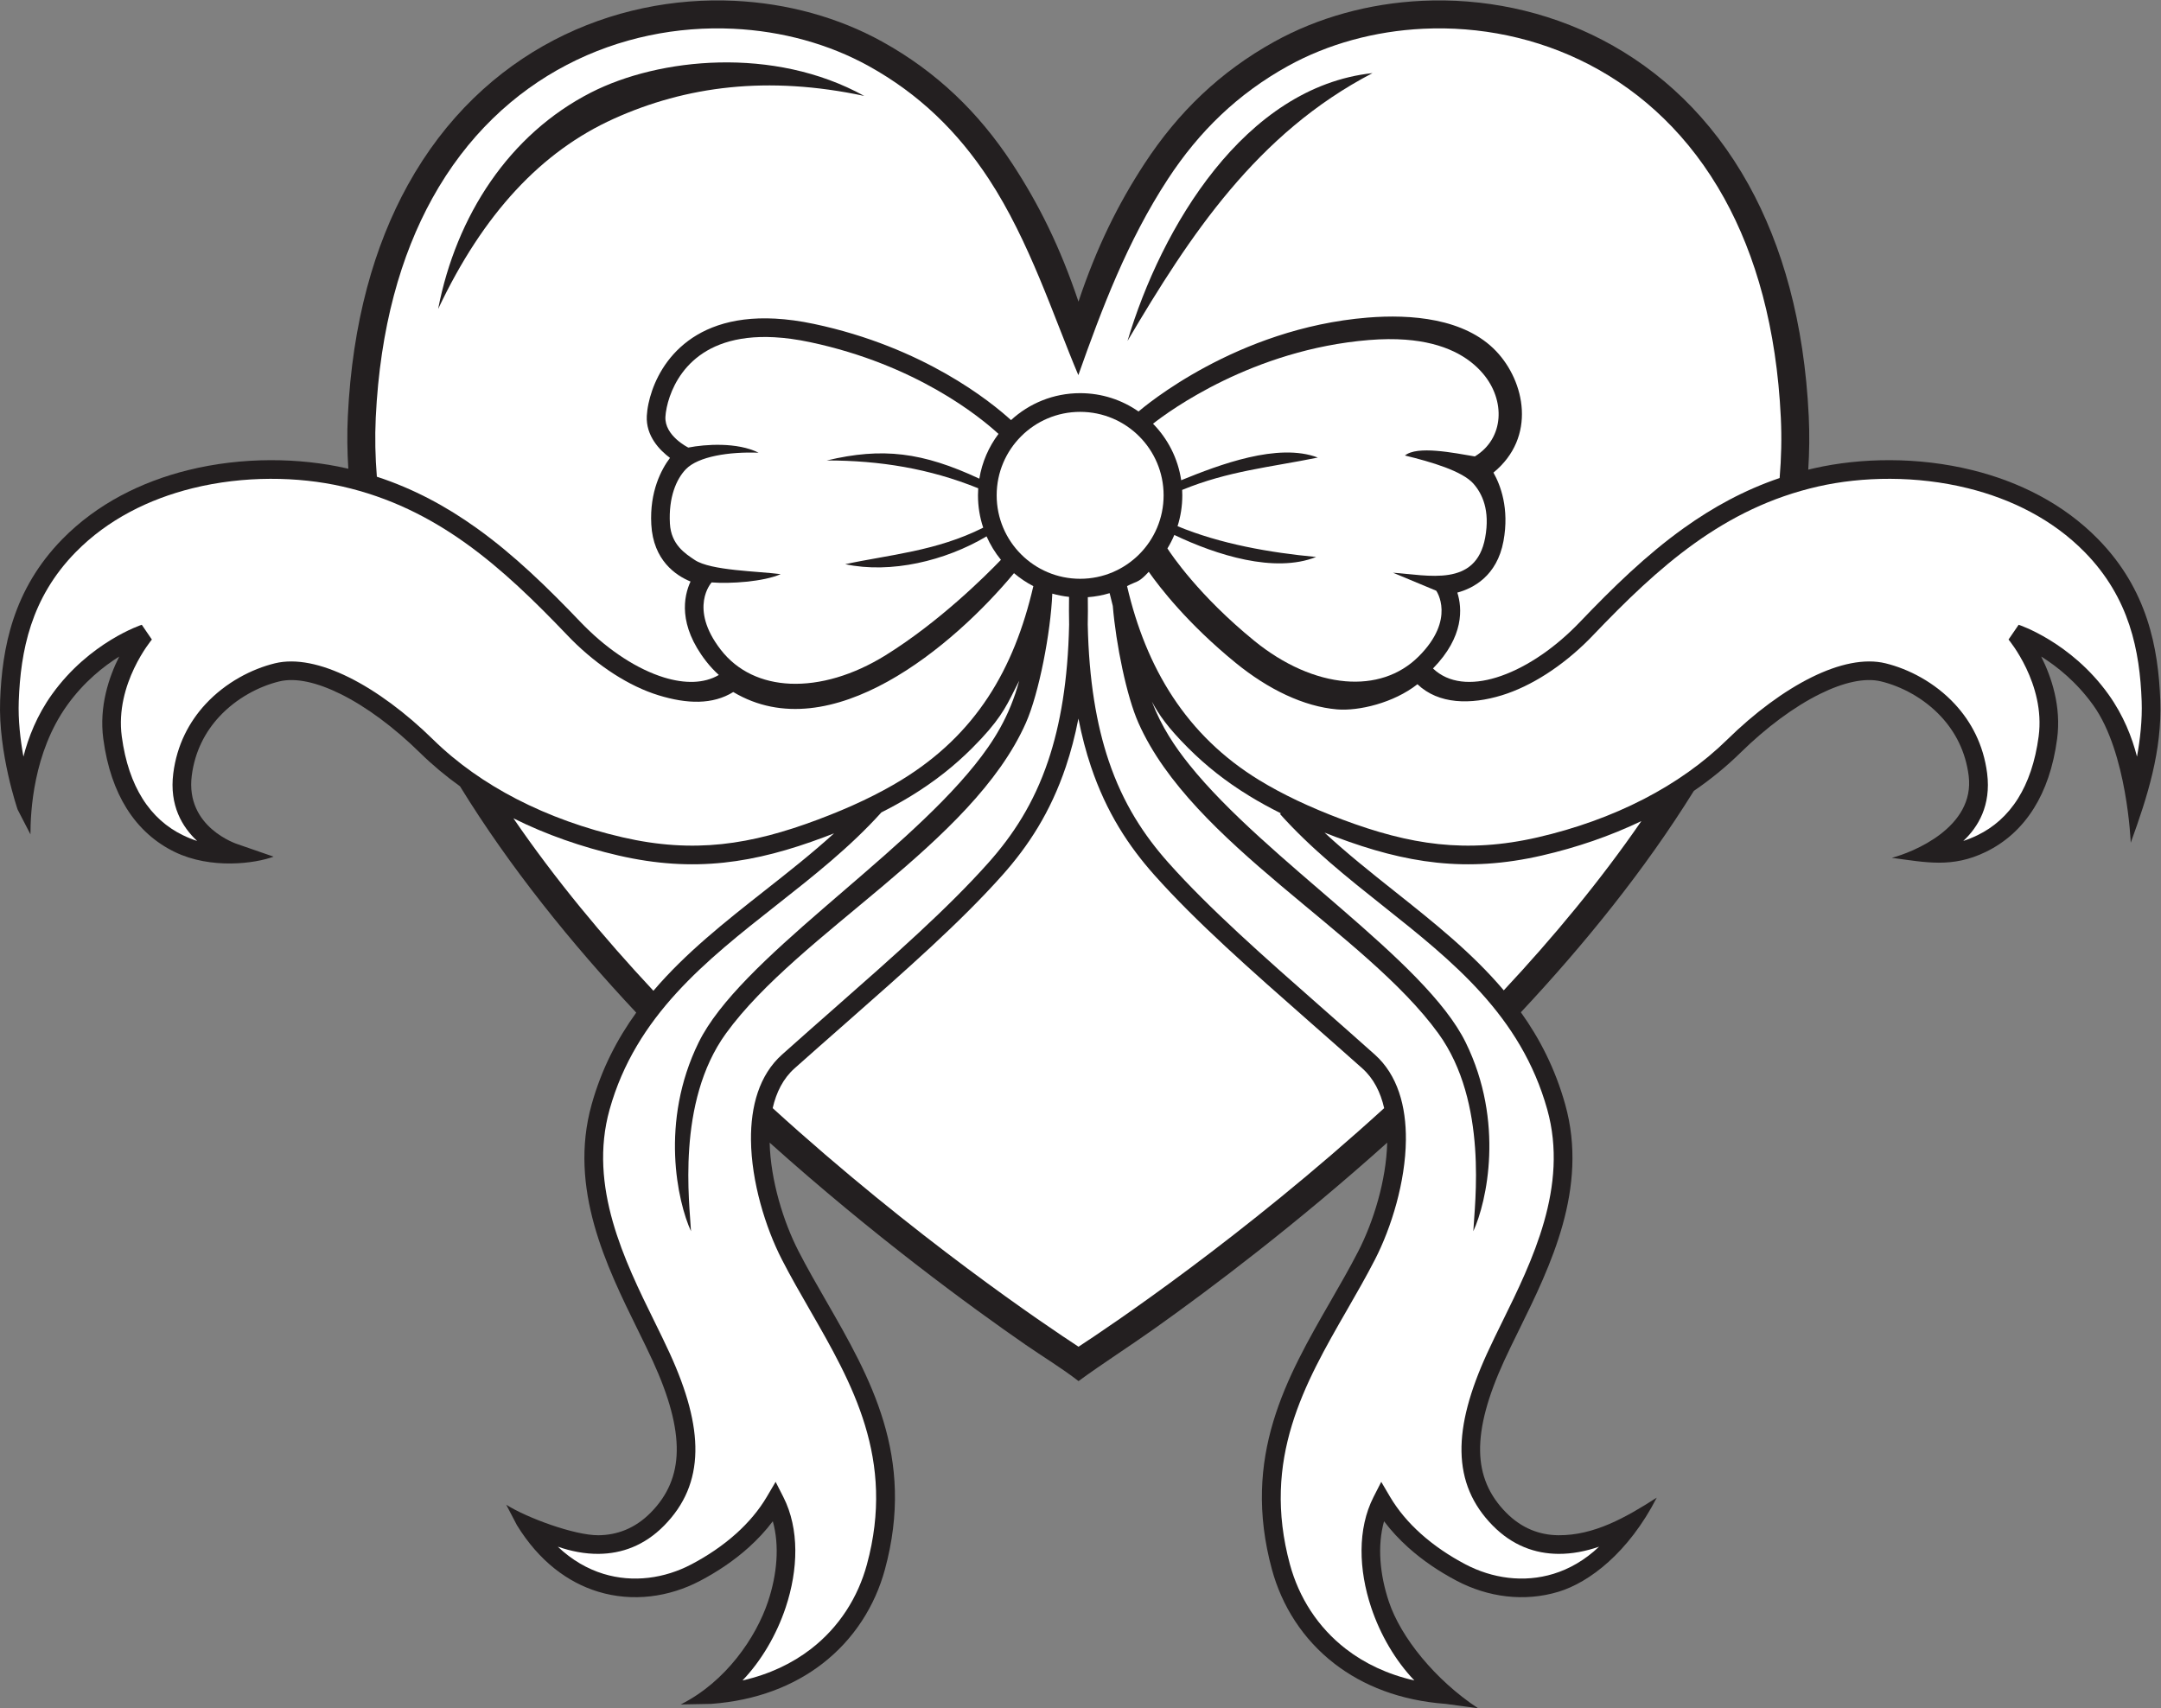 <?xml version="1.0" encoding="UTF-8" standalone="no"?>
<svg
   xmlns:dc="http://purl.org/dc/elements/1.1/"
   xmlns:cc="http://creativecommons.org/ns#"
   xmlns:rdf="http://www.w3.org/1999/02/22-rdf-syntax-ns#"
   xmlns:svg="http://www.w3.org/2000/svg"
   xmlns="http://www.w3.org/2000/svg"
   viewBox="0 0 636.373 503.067"
   height="503.067"
   width="636.373"
   xml:space="preserve"
   id="svg2"
   version="1.1"><rect x="0" y="0" width="636.373" height="503.067" fill="#808080" stroke="none"/><defs
     id="defs6" /><g
     transform="matrix(1.333,0,0,-1.333,0,503.067)"
     id="g10"><g
       transform="scale(0.1)"
       id="g12"><path
         id="path14"
         style="fill:#231f20;fill-opacity:1;fill-rule:nonzero;stroke:none"
         d="m 2265.16,803.438 c -120.12,83.136 -334.86,239.882 -564.89,446.152 2.11,-83.77 30.51,-174.96 63.71,-239.63 18.84,-36.667 39.84,-73.183 61.01,-109.968 97.2,-168.918 197.82,-343.781 129.94,-593.312 C 1933.06,226.281 1886.78,152.52 1816.56,98.34 1753.66,49.805 1671.73,17.129 1571.2,9.68 L 1503.72,8.398 C 1603.61,58.418 1670.35,156.73 1696.7,235.793 c 20,59.988 25.71,123.426 10.55,177.332 -15.79,-20.977 -33.71,-40.176 -53.09,-57.625 -32.56,-29.328 -69.41,-53.898 -107.39,-73.887 -68.57,-36.105 -149.15,-47.414 -225.64,-24.004 -66.93,20.489 -130.37,67.352 -179.34,147.157 l -23.39,44.855 c 45.17,-28.75 151.12,-67.832 203.73,-67.375 40.41,0.352 80.54,14.492 115.72,50.254 37.52,38.164 56.27,82.324 57.2,135.285 0.97,55.352 -17.02,120.809 -52.89,199.285 -9.64,21.086 -21.23,44.629 -33.3,69.18 -68.77,139.738 -153.72,312.36 -101.83,497.68 21.84,78.02 56.15,144.23 98.5,202.89 -143.53,153.09 -279.76,321.75 -389.3,499.99 -31.445,22.55 -61.05,47.23 -88.398,74.08 -56.816,55.76 -118.344,101.65 -175.852,130.03 -51.304,25.33 -98.625,36.48 -134.988,27.61 -44.117,-10.76 -94.203,-36.43 -132.676,-77.98 -30.605,-33.05 -53.843,-76.3 -60.687,-130.25 -14.551,-114.57 100.551,-151.12 100.879,-151.23 l 79.883,-27.67 c -40.504,-15.17 -138.297,-28.53 -218.485,10.41 -41.687,20.24 -78.351,51.67 -106.375,96.49 -24.945,39.93 -42.949,90.54 -51.332,153.41 -9.554,71.67 12.516,136.69 35.219,181.8 -34.629,-21.59 -77.996,-55.92 -115.039,-107.58 C 73.141,2110.99 67.266,1979.7 67.281,1930.62 l -28.32,54.78 c -0.117,0.36 -42.969,124.6 -38.656,241.18 2.145,58.04 9.188,118.94 29.258,179.41 20.246,61.02 53.613,121.22 108.254,176.96 76.911,78.45 175.164,126.94 277.325,152.28 120.562,29.91 246.89,27.56 349.82,4.2 l 4.512,-1.04 c -2.395,38.48 -2.91,77.06 -1.075,115.67 9.926,208.49 58.672,377.71 132.696,511.48 82.492,149.07 196.196,253.87 322.676,319.85 126.54,66 265.71,93.08 399.13,86.73 116.84,-5.56 229.58,-36.83 325.87,-90.11 120.07,-66.46 213.03,-156.11 287.58,-269.8 58.7,-89.52 105.95,-184.67 146.15,-304.67 40.13,119.98 87.23,215.14 145.77,304.67 74.35,113.68 167.1,203.34 287.2,269.8 96.28,53.28 209.02,84.55 325.86,90.11 133.42,6.35 272.59,-20.73 399.13,-86.73 126.48,-65.98 240.18,-170.78 322.68,-319.85 74.02,-133.77 122.77,-302.99 132.69,-511.48 1.88,-39.29 1.39,-78.54 -1.11,-117.71 4.31,1.06 8.66,2.09 13.03,3.08 102.93,23.36 229.27,25.71 349.83,-4.2 102.15,-25.34 200.41,-73.83 277.32,-152.28 54.64,-55.74 88.01,-115.94 108.26,-176.96 20.06,-60.47 27.11,-121.37 29.25,-179.41 4.13,-111.21 -28.2,-212.42 -65.28,-314.45 0.01,0.33 -7.55,198.86 -82.79,303.8 -37.04,51.66 -80.41,85.99 -115.04,107.58 22.7,-45.11 44.77,-110.13 35.22,-181.8 -8.39,-62.87 -26.38,-113.48 -51.34,-153.41 -28.01,-44.82 -64.68,-76.25 -106.37,-96.49 -74.33,-36.1 -132.45,-22.88 -207.52,-13 45.72,11.88 184.35,66.92 169.8,181.49 -6.84,53.95 -30.07,97.2 -60.69,130.25 -38.47,41.55 -88.56,67.22 -132.68,77.98 -36.36,8.87 -83.68,-2.28 -134.99,-27.61 -57.5,-28.38 -119.03,-74.27 -175.85,-130.03 -31.53,-30.95 -66.04,-59.02 -102.95,-84.27 -108.17,-174.21 -241.66,-339.06 -382.09,-489.04 41.88,-58.58 75.93,-124.98 97.96,-203.65 51.89,-185.32 -33.05,-357.942 -101.82,-497.68 -12.09,-24.551 -23.67,-48.086 -33.31,-69.18 -35.87,-78.476 -53.85,-143.933 -52.88,-199.285 0.92,-52.961 19.66,-97.121 57.19,-135.285 35.18,-35.762 75.31,-49.902 115.73,-50.254 78.67,-0.691 148.92,39.141 217.31,83.039 -62.41,-121.828 -149.39,-187.187 -216.32,-207.676 -76.49,-23.41 -157.07,-12.101 -225.64,24.004 -37.98,19.989 -74.83,44.559 -107.38,73.887 -19.39,17.449 -37.31,36.648 -53.1,57.625 -15.16,-53.906 -9.45,-117.344 10.55,-177.332 C 3094.48,156.73 3170.45,62.609 3265.3,0 l -71.67,9.68 C 3093.11,17.129 3011.16,49.805 2948.27,98.34 2878.04,152.52 2831.77,226.281 2809.89,306.68 c -67.87,249.531 32.75,424.394 129.95,593.312 21.17,36.785 42.17,73.301 61.01,109.968 33.2,64.65 61.6,155.84 63.71,239.6 -200.04,-179.51 -388.52,-321.501 -513.18,-410.107 -55.52,-39.461 -116.01,-78.035 -168.74,-116.648 -37.47,29.07 -78.48,53.64 -117.48,80.633 v 0" /><path
         id="path16"
         style="fill:#ffffff;fill-opacity:1;fill-rule:nonzero;stroke:none"
         d="m 2382.24,2945.2 c -54.29,128.2 -107.74,296.01 -197.66,433.13 -69.24,105.6 -155.1,188.6 -265.57,249.73 -87.93,48.65 -191.38,77.24 -299.01,82.37 -123.11,5.86 -251.33,-19.03 -367.68,-79.72 -116.41,-60.71 -221.14,-157.34 -297.277,-294.92 -69.609,-125.78 -115.496,-286 -124.945,-484.64 -2.075,-43.51 -1.09,-86.99 2.445,-130.38 81.934,-26.77 153.961,-66 220.267,-113.43 83.28,-59.57 157.21,-131.8 230.42,-208.41 2.03,-2.13 5.08,-5.22 8.92,-9.06 53.8,-53.82 116.37,-94.67 174.85,-112.62 45.41,-13.93 88.04,-13.8 121.03,5.55 -10.12,9.11 -19.55,19.23 -28.22,30.4 -62.1,80.08 -49.61,142.93 -34.3,176.02 -32.6,13.39 -82.36,46.71 -86.7,126.01 -3.99,73.1 22.42,121.98 41.26,147.13 -22.44,16.73 -53.55,48.21 -51.18,92.94 0.41,7.47 1.56,16.82 3.77,27.24 7.35,34.73 26.83,84.36 70.27,124.06 43.11,39.39 109.31,68.78 209.62,63.43 26.26,-1.4 54.82,-5.17 85.83,-11.74 241.91,-51.25 390.21,-171.52 435.12,-212.46 40.19,36.96 93.81,59.53 152.71,59.53 47.95,0 92.42,-14.97 128.99,-40.49 11.69,9.68 215.14,183.7 505.99,207.43 95.23,7.74 214.47,-1.13 284,-74.16 63.55,-66.73 89.86,-189.79 -5.93,-268.3 15.47,-27.32 35.46,-79.16 22.2,-151.2 -14.35,-77.96 -67.87,-104.71 -101.96,-113.88 10.83,-34.26 15.32,-97.03 -53.8,-167.61 34.63,-33.05 85.32,-36.68 140.02,-19.9 58.48,17.95 121.05,58.8 174.85,112.62 3.84,3.84 6.89,6.93 8.92,9.06 73.21,76.61 147.13,148.84 230.42,208.41 63.95,45.75 133.23,83.87 211.59,110.54 3.73,44.35 4.76,88.8 2.63,133.27 -9.44,198.64 -55.33,358.86 -124.94,484.64 -76.13,137.58 -180.87,234.21 -297.28,294.92 -116.34,60.69 -244.57,85.58 -367.68,79.72 -107.63,-5.13 -211.08,-33.72 -299,-82.37 C 2734.77,3566.93 2649.1,3483.93 2580.05,3378.33 2490.5,3241.4 2434.18,3092.04 2382.24,2945.2 Z M 1134.21,1966.08 c 92,-134.28 198.25,-262.22 309.27,-380.97 71.43,83.87 158.88,152.72 246.46,221.69 52.08,40.99 104.22,82.05 152.63,126.09 -7.16,-2.8 -14.44,-5.59 -21.86,-8.38 -76.77,-28.78 -148.39,-48.54 -221.86,-56.31 -73.78,-7.81 -149.09,-3.52 -232.86,15.81 -80.87,18.66 -159.28,45.94 -231.78,82.07 z m 572.78,-640.28 c 313.54,-285.51 606.85,-482.136 675.64,-527.058 68.76,44.922 361.89,241.528 675.21,527.068 -7.93,34.94 -23.21,65.47 -48.14,87.73 -31.8,28.37 -73.29,64.9 -113.97,100.68 -132.71,116.79 -252.95,222.59 -345.38,326.39 -56.7,63.67 -106.09,138.27 -140.23,239.82 -10.91,32.43 -20.23,67.61 -27.71,106.02 -7.48,-38.41 -16.8,-73.59 -27.7,-106.02 -34.14,-101.55 -83.54,-176.15 -140.23,-239.82 -92.43,-103.8 -212.67,-209.6 -345.38,-326.39 -40.68,-35.78 -82.17,-72.31 -113.97,-100.68 -24.93,-22.26 -40.21,-52.79 -48.14,-87.74 z m 1615.06,260.25 c 108.96,116.7 213.31,242.23 304.02,373.95 -68.99,-33.12 -143.07,-58.4 -219.34,-75.99 -83.77,-19.33 -159.09,-23.62 -232.86,-15.81 -73.47,7.77 -145.09,27.53 -221.87,56.31 -8.82,3.31 -17.44,6.64 -25.89,9.98 49.46,-45.94 102.69,-88.23 155.7,-130.36 85.51,-67.95 170.48,-135.49 240.24,-218.08 v 0" /><path
         id="path18"
         style="fill:#ffffff;fill-opacity:1;fill-rule:nonzero;stroke:none"
         d="m 2516.59,2810.04 c -33.36,33.37 -79.47,54.02 -130.38,54.02 -50.92,0 -97.03,-20.65 -130.39,-54.02 -33.36,-33.35 -54.01,-79.46 -54.01,-130.38 0,-50.91 20.65,-97.02 54.01,-130.37 33.36,-33.37 79.47,-54.02 130.39,-54.02 50.91,0 97.02,20.65 130.38,54.02 33.37,33.35 54.02,79.46 54.02,130.37 0,50.92 -20.65,97.03 -54.02,130.38 v 0" /><path
         id="path20"
         style="fill:#ffffff;fill-opacity:1;fill-rule:nonzero;stroke:none"
         d="m 2953.75,2206.75 c -73.37,6.22 -151.93,44.14 -223.71,102.59 -107.21,87.32 -169.59,169.01 -192.27,201.4 -2.31,-2.54 -4.68,-5.03 -7.12,-7.46 -16.34,-16.35 -20.08,-13.4 -40.79,-24.14 41.85,-180.59 130.66,-330.1 292.02,-428.71 50.68,-30.97 110.64,-59.67 184.49,-87.36 73.65,-27.61 142.05,-46.53 211.69,-53.9 69.32,-7.33 140.28,-3.26 219.47,15.01 82.2,18.97 161.66,47.14 234.4,84.75 68.38,35.36 130.84,79.06 184.08,131.32 59.87,58.76 125.12,107.31 186.5,137.61 59.68,29.46 116.55,41.98 162.89,30.68 50.9,-12.41 108.7,-42.06 153.16,-90.08 36,-38.87 63.3,-89.68 71.34,-152.99 9.04,-71.06 -19.95,-118.83 -52.69,-149.38 9.81,3.16 20.41,7.35 31.68,12.83 34.9,16.94 65.66,43.37 89.29,81.16 22.03,35.25 37.98,80.39 45.52,136.95 15.51,116.35 -66.29,213.74 -66.52,214.02 l 22.34,32.66 c 0.34,-0.1 115.12,-37.64 198.37,-153.75 33.32,-46.48 52.29,-95.44 63.07,-137.55 6.83,37.35 11.88,80.66 10.33,122.72 -2.03,54.77 -8.58,111.95 -27.17,167.96 -18.4,55.43 -48.77,110.17 -98.57,160.98 -71.12,72.54 -162.51,117.51 -257.82,141.16 -114.14,28.31 -233.64,26.1 -330.94,4.03 -104.8,-23.78 -193.16,-68.35 -273,-125.46 -80.5,-57.58 -152.72,-128.21 -224.45,-203.27 -4.06,-4.25 -7.19,-7.47 -9.57,-9.85 -58.31,-58.31 -126.97,-102.85 -191.95,-122.79 -68.75,-21.1 -139.73,-20.22 -186.44,24.43 -52.63,-41.39 -129.88,-59.61 -177.63,-55.57 v 0" /><path
         id="path22"
         style="fill:#ffffff;fill-opacity:1;fill-rule:nonzero;stroke:none"
         d="m 2282.83,2479.01 c -15.37,7.94 -29.69,17.58 -42.75,28.68 -132.63,-159.62 -404.65,-391.23 -620.19,-262.59 -45.52,-28.23 -102.05,-26.53 -165,-7.21 -64.98,19.94 -133.64,64.48 -191.94,122.79 -2.38,2.38 -5.51,5.6 -9.57,9.85 -71.74,75.06 -143.95,145.69 -224.45,203.27 -79.848,57.11 -168.207,101.68 -273,125.46 -97.301,22.07 -216.805,24.28 -330.946,-4.03 -95.3,-23.65 -186.691,-68.62 -257.812,-141.16 -49.809,-50.81 -80.18,-105.55 -98.578,-160.98 -18.582,-56.01 -25.133,-113.19 -27.164,-167.96 -1.551,-42.06 3.512,-85.37 10.328,-122.72 10.781,42.11 29.746,91.07 63.07,137.55 83.258,116.11 198.039,153.65 198.371,153.75 l 22.336,-32.66 c -0.23,-0.28 -82.027,-97.67 -66.519,-214.02 7.543,-56.56 23.488,-101.7 45.527,-136.95 23.625,-37.79 54.383,-64.22 89.273,-81.16 11.282,-5.48 21.875,-9.67 31.696,-12.83 -32.746,30.55 -61.727,78.32 -52.699,149.38 8.039,63.31 35.347,114.12 71.343,152.99 44.461,48.02 102.266,77.67 153.157,90.08 46.339,11.3 103.214,-1.22 162.89,-30.68 61.383,-30.3 126.633,-78.85 186.508,-137.61 53.249,-52.26 115.699,-95.96 184.069,-131.32 72.75,-37.61 152.2,-65.78 234.41,-84.75 79.19,-18.27 150.16,-22.34 219.47,-15.01 69.64,7.37 138.04,26.29 211.69,53.9 73.85,27.69 133.81,56.39 184.49,87.36 164.98,100.82 249.35,244.53 291.99,428.58 v 0" /><path
         id="path24"
         style="fill:#ffffff;fill-opacity:1;fill-rule:nonzero;stroke:none"
         d="m 2829.69,1977.11 c -24.88,12.38 -47.87,25.07 -69.27,38.16 -53.31,32.58 -96.87,67.52 -135.5,106.15 -45.79,45.79 -64.84,73.88 -80.25,102.51 21.46,-56.02 50.94,-99.78 82.82,-139.52 169.9,-211.79 520.69,-430.53 610.51,-613.64 86.06,-175.44 46.56,-351.97 16.8,-416.87 2.71,59.49 33.35,284.48 -77.31,437.05 -162.2,223.6 -543.72,418.14 -662.51,685.91 -26.12,58.87 -49.6,173.57 -56.64,258.47 -2.77,10.64 -5.14,20.24 -7.02,28.19 -15.44,-4.65 -31.56,-7.68 -48.19,-8.92 0.31,-20.77 0.26,-40.88 -0.14,-60.38 2.58,-123.74 19.39,-221.08 46.17,-300.73 32.01,-95.24 78.54,-165.42 131.99,-225.45 90.69,-101.84 210.07,-206.89 341.84,-322.85 33.62,-29.57 68.4,-60.19 114.13,-101.02 50.66,-45.22 69.42,-114.44 68.69,-188.86 -0.91,-92.15 -31.93,-193.17 -68.35,-264.06 -19.31,-37.605 -40.56,-74.531 -61.97,-111.746 -92.96,-161.543 -189.2,-328.789 -125.76,-562.024 19.63,-72.117 61,-138.171 123.7,-186.55 41.12,-31.731 91.52,-55.957 151.13,-69.493 -41.59,43.386 -75.24,100.761 -95.47,161.453 -27.73,83.214 -30.61,173.437 5.23,243.839 l 17.06,33.497 19.08,-32.442 c 17.96,-30.558 41.27,-57.754 67.8,-81.64 29.94,-26.965 63.92,-49.61 99,-68.079 59.41,-31.269 128.89,-41.171 194.5,-21.093 35.28,10.8 69.59,30.351 100.81,60 -29.21,-10.086 -59.72,-16.121 -90.19,-15.86 -50.77,0.442 -101,18.02 -144.75,62.512 -45.25,46.023 -67.86,99.395 -68.98,163.516 -1.07,61.726 18.17,132.968 56.6,217.031 10.6,23.172 21.95,46.238 33.78,70.301 65.64,133.39 146.73,298.177 99.08,468.327 -58.13,207.65 -209.15,327.66 -361.95,449.08 -79.37,63.06 -159.23,126.53 -228.34,203.57 l 1.87,1.66 z m -467.85,417.25 c -0.4,19.66 -0.45,39.97 -0.13,60.94 -12.68,1.37 -25.05,3.79 -37.02,7.18 -3.56,-85.78 -29.33,-220.19 -58.36,-285.62 -118.79,-267.77 -500.31,-462.31 -662.5,-685.91 -110.67,-152.57 -80.03,-377.56 -77.33,-437.05 -29.74,64.9 -69.25,241.43 16.82,416.87 89.82,183.11 440.61,401.85 610.5,613.64 40.12,50.02 76.46,106.4 97.76,185.6 -4.04,-7.71 -7.58,-14.79 -10.97,-21.55 -19.41,-38.84 -34.22,-68.46 -92.81,-127.04 -38.64,-38.63 -82.19,-73.57 -135.5,-106.15 -20.23,-12.36 -41.86,-24.37 -65.17,-36.1 -69.34,-76.95 -150.6,-140.94 -231.71,-204.79 -155.62,-122.53 -310.79,-244.72 -368.71,-451.58 -47.64,-170.15 33.45,-334.937 99.09,-468.327 11.83,-24.051 23.18,-47.118 33.78,-70.301 38.43,-84.063 57.68,-155.305 56.6,-217.031 -1.13,-64.121 -23.73,-117.493 -68.98,-163.516 -43.75,-44.492 -93.99,-62.07 -144.74,-62.512 -30.49,-0.261 -60.98,5.774 -90.2,15.86 31.22,-29.649 65.53,-49.2 100.81,-60 65.6,-20.078 135.09,-10.176 194.5,21.093 35.08,18.469 69.06,41.114 99,68.079 26.53,23.886 49.84,51.082 67.81,81.64 l 19.08,32.442 17.05,-33.497 c 35.83,-70.402 32.96,-160.625 5.23,-243.839 -20.23,-60.692 -53.88,-118.067 -95.47,-161.453 59.61,13.535 110.01,37.762 151.12,69.493 62.71,48.379 104.08,114.433 123.7,186.55 63.45,233.235 -32.79,400.481 -125.75,562.024 -21.41,37.215 -42.66,74.141 -61.98,111.746 -36.41,70.89 -67.43,171.91 -68.34,264.06 -0.73,74.42 18.02,143.64 68.69,188.86 45.72,40.83 80.51,71.45 114.13,101.02 131.77,115.96 251.15,221.01 341.83,322.85 53.46,60.03 99.98,130.21 132,225.45 26.78,79.67 43.6,177.07 46.17,300.87 v 0" /><path
         id="path26"
         style="fill:#ffffff;fill-opacity:1;fill-rule:nonzero;stroke:none"
         d="m 2609.44,2713 c 83.59,34.05 213.88,83.69 301.86,50.08 -105.17,-21.4 -197.78,-29.53 -299.72,-71.47 0.22,-3.95 0.32,-7.94 0.32,-11.95 0,-23.77 -3.69,-46.68 -10.51,-68.2 94.83,-39.3 203.72,-58.4 306.17,-68.02 -92,-36.51 -220.35,4.29 -313.29,48.66 -4.35,-10.33 -9.46,-20.27 -15.24,-29.76 8.1,-12.62 68.67,-103.7 192.11,-204.25 65.21,-53.1 135.81,-83.67 201.13,-89.2 61.94,-5.25 119.1,12.27 161.73,54.76 83.15,82.88 38.97,145.1 38.85,145.28 l -95.41,39.75 c 77.44,-5.23 183.24,-32.86 203.54,77.39 11.23,61.06 -6.7,97.45 -25.84,119.25 -24.62,28.04 -93.34,48.22 -151.42,62.31 27.33,22.25 106.57,6.03 154.48,-2.04 32.63,19.92 49.59,50.93 52.16,84.32 2.58,33.39 -9.23,69.15 -34.16,98.56 -31.47,37.14 -84.27,68.57 -171.44,75.04 -24.06,1.78 -50.76,1.66 -80.33,-0.74 -256.91,-20.97 -441.72,-156.99 -477.25,-184.94 32.66,-33.23 55.12,-76.54 62.26,-124.83 v 0" /><path
         id="path28"
         style="fill:#ffffff;fill-opacity:1;fill-rule:nonzero;stroke:none"
         d="m 2179.48,2588.98 c -91.63,-54.39 -211.57,-82.78 -312.29,-61.48 95.36,20.71 201.29,28.48 304.88,80.73 -7.5,22.45 -11.56,46.48 -11.56,71.43 0,5.23 0.18,10.41 0.53,15.55 -107.68,43.62 -217.78,61.48 -334.52,61.48 123.05,29.38 211.82,18.21 336.99,-40.24 6.01,36.69 20.88,70.42 42.35,98.9 -40.91,37.53 -182,153.03 -416.03,202.62 -29.01,6.14 -55.39,9.65 -79.38,10.93 -87.42,4.67 -143.83,-19.78 -179.77,-52.62 -35.58,-32.51 -51.61,-73.53 -57.7,-102.28 -1.76,-8.34 -2.66,-15.41 -2.95,-20.8 -2.25,-42.17 50.4,-67.97 50.54,-68.04 37.37,7.39 108.14,12.28 155.28,-11.36 -65.14,2.48 -133.43,-8.25 -160.65,-36.46 -21.16,-21.93 -38.41,-62.2 -35.26,-120.02 2.58,-47.09 34.44,-66.72 54.75,-80.41 35.51,-23.91 140.85,-24.77 189.95,-31.41 -38.1,-16.85 -112.15,-21.54 -152.51,-18.24 -0.14,-0.15 -51.66,-56.13 20.27,-148.89 36.89,-47.57 91.31,-72.21 153.3,-74.87 65.48,-2.81 139.44,18.55 210.93,62.98 118.1,73.41 219.82,174.48 254.6,210.66 -12.79,15.67 -23.5,33.09 -31.75,51.84 v 0" /><path
         id="path30"
         style="fill:#231f20;fill-opacity:1;fill-rule:evenodd;stroke:none"
         d="m 967.922,3091.35 c 39.958,206.19 156.978,385.99 337.898,478.3 149.91,76.49 403.36,102.8 603.43,-7.63 -213.27,45.47 -393.65,21.65 -553.23,-50.37 -159.58,-72.02 -288.28,-209.07 -388.098,-420.3 v 0" /><path
         id="path32"
         style="fill:#231f20;fill-opacity:1;fill-rule:evenodd;stroke:none"
         d="m 2490.86,3020.75 c 74.52,250.38 258.1,561.05 541.27,591.69 -255.41,-132.92 -403.69,-358.43 -541.27,-591.69 v 0" /></g></g></svg>